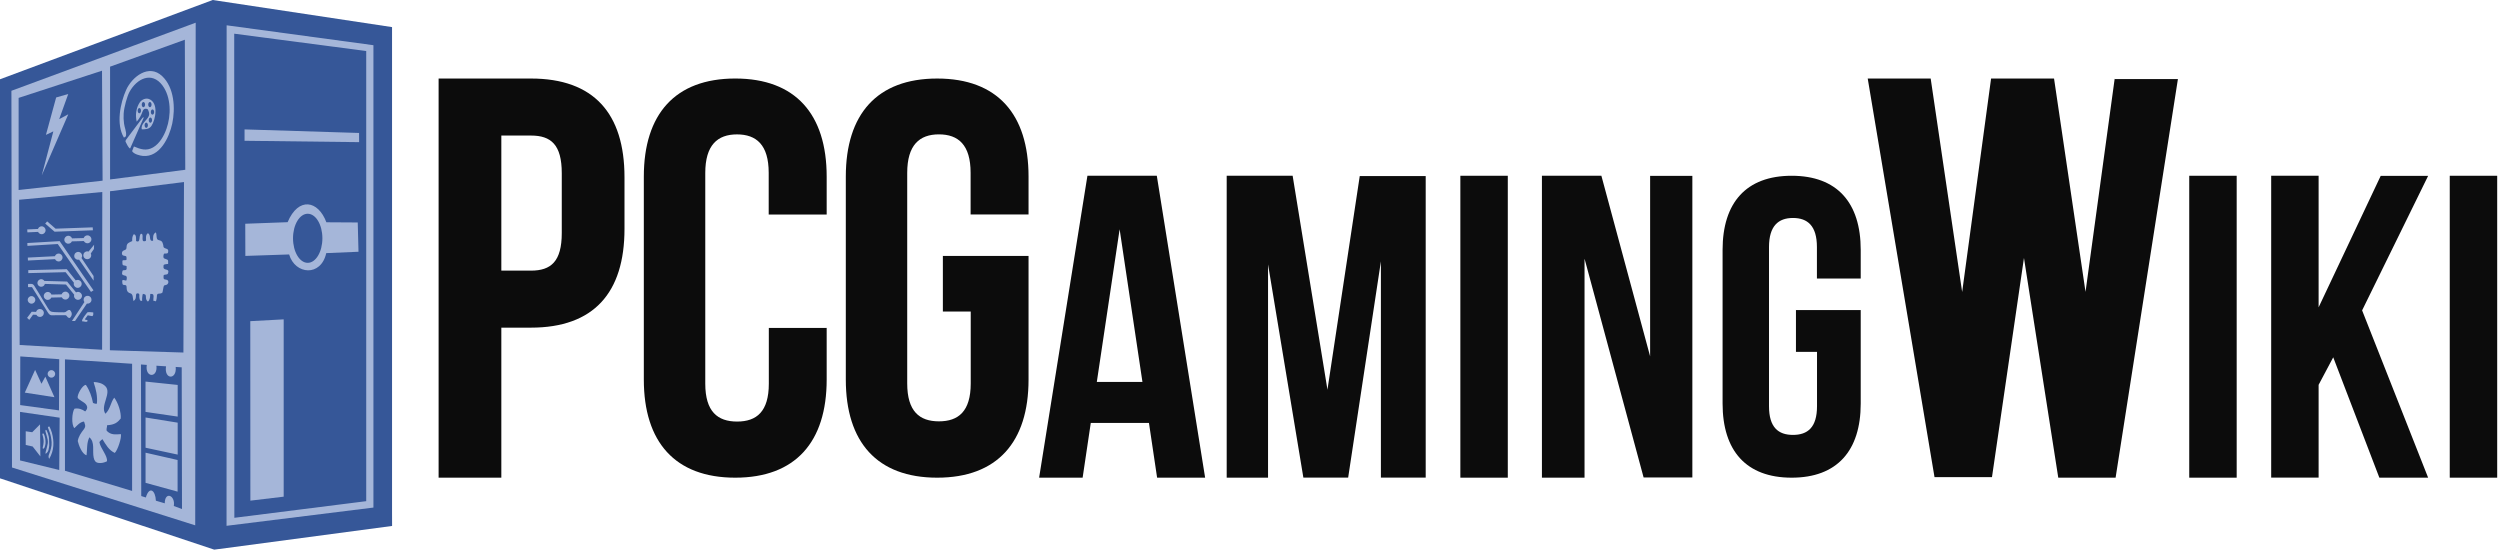 <?xml version="1.0" encoding="UTF-8"?>
<svg width="98.928" height="21.775" clip-rule="evenodd" fill-rule="evenodd" stroke-linejoin="round" stroke-miterlimit="2" version="1.1" viewBox="0 0 98.928 21.775" xml:space="preserve" xmlns="http://www.w3.org/2000/svg"><g transform="scale(.025)"><title>PCGamingWiki logo</title><g fill-rule="nonzero"><path d="M 0,125.475 336.675,0 620.55,42.9 V 810.825 L 620.625,832.5 339.075,870 0,757.125 Z" fill="#365798"/><path d="m18.975 739.95-0.9-596.25 291.675-107.775-0.75 795.6zm339.6 92.325 0.15-792.225 232.35 31.5v731.85z" fill="#a5b6d9"/><path d="m161.625 553.575-130.5-7.5-0.9-229.875 131.7-12.3zm12.525-250.875 117.075-14.55-0.9 269.85-116.4-3.6zm-144.675-1.95v-145.8l132-43.05 0.9 174.075zm263.1-237.9 0.675 205.875-119.025 15.3v-178.5zm-189.75 682.275v-176.325l106.275 6.975v201.3zm185.25 60.6-12.975-4.8c2.85-16.875-14.175-23.925-14.325-4.275l-14.025-4.125c-0.675-16.575-10.425-23.775-15.9-5.1l-7.275-2.25-0.45-208.275 9.225 0.675c-3.225 20.625 17.625 21.15 15.225 1.275l15.225 0.975c-3.3 21.45 17.4 21.675 15.3 0.975l9.525 0.6zm-255.975-241.575 61.65 4.425-0.375 81-61.425-8.4zm62.325 96.975-0.675 82.8-62.025-15.15v-76.8zm276.3-607.8 208.95 27.45v712.5l-208.725 26.325z" fill="#365798"/><path d="m209.25 381.45c-0.075-3.825 0-7.5 2.4-10.65 4.5 0.15 3.675 7.275 3.75 10.725 7.725 3.825 3.675-8.1 7.65-11.475 5.7-0.6-0.45 12 5.175 11.85 3.675-0.075 2.925-1.8 2.85-5.025-0.075-2.925 0.3-5.85 2.85-7.725 6.15 2.325 0.6 13.65 8.4 11.85 0-4.8-0.75-10.65 4.35-13.2 1.95 3.9-0.075 11.1 4.05 12.075 5.55 1.275 6.3 2.7 7.65 7.875 0.6 2.325-0.3 3.45 2.1 4.8 2.625 1.5 5.7 1.05 5.775 4.575 0.075 4.8-2.025 4.125-5.7 4.125-1.35 0-1.8 2.55-1.875 3.525-0.3 3.525 0.3 4.275 3.75 5.25 4.425 1.275 3.675 2.475 3.675 6.525 0 2.025 0.375 0.9-2.325 1.425-4.275 0.825-5.25 0.225-5.025 5.1 0.3 5.85 10.05 1.05 7.275 9.45-1.2 3.6-7.125 0.825-7.125 3.975 0 3.975-0.825 5.775 4.05 6.15 4.8 0.375 4.5 6.825 0.3 8.25-2.55 0.9-3.45-0.075-4.35 3s-0.825 6.3-1.95 9.375c-4.575 3.375-8.7-1.275-8.7 6.3 0 2.025-0.45 3.525-0.825 5.475-0.675 3.75-1.65 0.525-4.35 1.35-0.75-0.9 0-5.925 0-7.125 0-3.525-1.2-4.35-5.25-4.05-0.225 4.35-0.15 9-3.675 12.15-2.175-1.425-3-3.6-3.15-6.075-0.225-4.875 0.15-5.025-4.875-6.225-0.9 2.175-1.5 8.55-1.125 10.875-3.9 1.95-4.5-4.05-4.5-6.45 0-2.025 0.825-4.275-1.725-5.025-2.55-0.675-3.45 0.6-3.525 2.925-0.15 4.575-0.375 6.6-3.975 9.15-1.425-4.05-0.225-11.025-4.95-12.3-5.25-1.35-5.925-5.175-6-10.2-0.075-5.475-6.675-0.225-6.675-6.15 0-0.6-0.45-3.675 0-4.125 2.175-1.575 4.35 0.9 6.375 0.075 0.975-2.7 1.35-6.75-1.575-7.425-3-0.675-5.85-1.05-5.175-4.5 0.825-4.275 0.075-4.05 4.725-4.35 3.525-0.225 2.25-3.9 2.325-6.3-4.65-2.175-6.6 0.6-6.6-5.55 0-4.2-0.3-3.825 3.9-3.825 3.6 0 2.55-1.275 2.55-4.725 0-3.825-6.9-0.45-7.2-5.7-0.15-2.25 0.75-4.2 2.925-5.025 3.825-1.5 4.275-1.725 4.425-5.85 0.225-6 4.2-6.675 9-9.075zm-143.025-104.4 18.225-69.15-11.775 5.625 16.2-59.25 19.125-5.475-14.325 39.825 14.4-7.725-41.775 96.225z" fill="#a5b6d9"/><path d="m209.1 239.25c0.9-2.4 1.875-4.875 2.85-7.425 10.35 4.425 19.8 7.65 30.45 1.425 10.275-6 17.1-18.225 21-29.1 7.65-21.3 7.65-50.1-6.225-68.85-16.875-22.875-40.875-10.875-52.35 10.425-3.525 6.6-8.4 23.475-9.075 33.975-0.375 5.175-0.15 10.575 0.6 15.975 0.75 6.075 3.9 12.375 3.15 18.525-0.225 1.875-1.35 3.075-3.45 3.45-12.525-21-5.7-54.675 3.675-75.45 9.375-20.7 35.925-41.625 56.925-21.75 19.275 18.15 21.15 51.075 15.975 75.225-4.65 21.6-19.5 53.55-46.425 51.15-4.8-0.45-14.325-2.85-17.025-7.5zm15.375-34.425c-2.4-8.7 8.625-14.625 11.1-21.3 1.425-3.9-0.075-7.2-1.65-10.5-3.675-1.95-6.75-0.825-8.1 3-2.4 6.675-4.875 11.175-9.45 16.575-2.475-10.275-1.05-21.825 4.95-30.675 3.225-4.725 9.675-7.05 14.55-5.175 15.375 5.85 10.65 32.025 3.975 42.3-3.525 5.475-9.525 5.7-15.375 5.7zm2.55-19.35c0.375 0.525 0.375 1.05 0.15 1.5-7.05 15.975-14.025 31.95-21.15 48-0.675-0.3-1.05-0.3-1.275-0.525-2.475-2.925-4.2-6.375-5.85-9.825-0.675-1.35 0.075-2.7 0.9-3.825l24.6-32.775c0.675-0.975 1.5-1.95 2.55-2.55z" fill="#a5b6d8"/></g><g fill="#a5b6d9" fill-rule="nonzero"><path d="m141.525 692.1c-4.575 8.925-3.3 18.825-4.5 28.5-7.275-1.8-12.525-16.275-13.95-22.5 1.275-7.425 5.175-12.9 9.675-18.675 2.1-2.7 2.775-5.4 1.425-8.55-0.525-1.2-0.45-2.7-1.5-3.675-6.525 1.125-10.425 6.15-14.925 10.5-5.025-5.25-3.9-25.05 0.15-30.825 6.3-1.125 11.85 0.75 16.95 4.35 3.975-3.9 4.2-7.725 0.675-11.775-2.7-3.075-11.025-6.675-12.525-9.825-1.2-4.725 7.65-20.625 12.975-20.4 5.85 8.625 9.3 18.375 11.25 28.575 2.025 0.825 3.825 1.575 6.15 1.125 1.2-11.625-1.425-22.725-5.1-33.6 0.375-0.375 0.6-0.675 0.75-0.675 6.45 0.45 12.6 1.725 17.55 6.45 11.175 10.65-8.625 31.275 0.3 43.8 8.025-7.725 7.875-17.325 13.95-25.5 6 7.725 11.25 23.25 10.275 33.075-5.175 6.225-9.3 9.75-21.675 10.65 0.375 2.775-1.35 5.4-0.6 8.625 6.6 7.05 13.875 5.925 22.575 5.4 1.2 6.15-5.025 25.2-9.675 29.775-9.45-4.275-14.325-13.425-19.575-21.825-1.875 1.425-3.45 2.775-4.8 4.575 1.275 9.675 13.5 21.975 11.925 30.525-4.125 1.95-8.55 3.225-13.275 2.55-4.65-0.675-6.525-3.225-7.65-8.175-2.475-11.025 2.4-24.6-6.9-32.475zm88.875 16.575v-47.85l50.85 8.175v50.55zm-0.075-104.7 50.925 5.325v50.1l-50.925-7.425zm50.775 124.125v50.1l-50.7-13.95v-47.7zm-240.375-23.775v-21.675l10.275 1.5 12.375-12.45 0.525 50.7-12.225-15.675z"/><path d="m66.825 686.625c1.05-0.45 1.725-0.375 2.55-0.15 2.1 4.875 2.925 10.05 2.7 15.375-0.075 2.025-0.825 3.825-1.275 5.7-0.375 1.425-1.35 2.25-2.55 2.925-0.975-0.975-0.675-1.875-0.45-2.85 0.6-2.775 1.2-5.475 1.275-8.325 0.15-4.35-1.2-8.4-2.175-12.675zm5.25 31.8c-0.225-2.475 0.675-4.65 1.2-6.825 0.75-3.3 1.875-6.6 2.325-9.9 0.6-4.2-0.75-8.25-1.8-12.3-0.525-1.875-1.125-3.75-1.65-5.625-0.3-1.2-0.525-2.325 0.15-3.375 0.975-0.075 1.35 0.45 1.575 0.975 1.575 3.225 2.7 6.45 3.375 9.975 0.75 4.125 0.375 8.175 0.675 12.225 0.225 2.625-0.6 5.175-0.975 7.65-0.45 2.85-1.95 5.55-4.95 7.2zm5.7 7.8c-1.425-2.775-1.05-4.875-0.075-7.35 2.325-6.075 4.425-12.3 3.975-18.9-0.375-5.775-1.35-11.4-3.45-16.8-0.9-2.25-1.725-4.575-2.475-6.75 0.6-0.9 1.275-1.5 2.55-1.2 1.35 3.075 2.925 6.225 3.825 9.6 3.75 14.25 3.75 28.05-4.275 41.475z"/><path d="m449.025 786.15-52.725 6.3-0.15-284.1 52.875-2.85zm67.35-385.5c-8.25 37.725-49.35 34.2-58.725 2.1l-69.3 2.325-0.15-50.925 67.05-2.475c17.1-40.5 48.375-34.65 61.35 0.15l49.65 0.3 1.2 46.35zm-129.3-177.825v-18l181.275 5.625 0.075 14.55z"/><path d="m39.225 621.45 46.95 7.275-14.4-32.55-6.15 11.25-10.05-21.975-16.35 36.075zm48.075-29.625c0 3.3-2.625 5.925-5.925 5.925s-5.925-2.625-5.925-5.925 2.625-5.925 5.925-5.925 5.925 2.625 5.925 5.925z"/></g><ellipse cx="487.05" cy="377.175" rx="23.25" ry="38.85" fill="#365798"/><g fill="#0c0c0c"><path d="m793.53 756.083h-99.28v-631.779h146.212c99.28 0 148.017 55.155 148.017 156.24v81.83c0 101.084-48.737 156.24-148.017 156.24h-46.932v237.468zm46.932-541.524h-46.932v213.801h46.932c31.689 0 48.737-14.44 48.737-59.567v-94.666c0-45.127-17.047-59.568-48.737-59.568z"/><path d="m1308.5 518.622v82.161c0 98.829-49.415 155.303-144.714 155.303-95.3 0-144.714-56.474-144.714-155.303v-321.194c0-98.829 49.414-155.303 144.714-155.303 95.299 0 144.714 56.474 144.714 155.303v60.004h-91.77v-66.083c0-44.12-19.413-60.787-50.199-60.787s-50.199 16.863-50.199 60.983v333.548c0 44.12 19.413 60.004 50.395 60.004s50.199-15.884 50.199-60.004v-88.24h91.769z"/><path d="m1492.23 405.12h135.801v195.765c0 98.765-49.382 155.201-144.619 155.201-95.238 0-144.62-56.437-144.62-155.201v-321.377c0-98.764 49.382-155.201 144.62-155.201 95.237 0 144.619 56.437 144.619 155.201v59.964h-91.71v-66.039c0-44.091-19.4-60.747-50.166-60.747s-50.166 16.852-50.166 60.944v333.329c0 44.092 19.4 59.965 50.166 59.965 30.962 0 50.362-15.873 50.362-59.965v-113.853h-44.091v-88.183z"/><path d="m1907.53 756.083h-76.005l-12.895-86.625h-92.087l-12.895 86.625h-68.875l76.46-477.88h109.836zm-171.429-151.557h72.213l-36.107-241.67z"/><path d="m2101.06 617.45 51.212-338.788h104.394v477.273h-70.909v-342.273l-51.818 342.273h-70.91l-55.908-337.424v337.575h-65.455v-477.879h104.394l55.151 338.94-0.152 0.303z"/><rect x="2311.52" y="278.207" width="75.095" height="477.879"/><path d="m2508.08 410.37v345.716h-67.446v-477.879h94.12l77.146 285.848v-285.696h66.84v477.424l-77.146-1e-3 -93.363-345.867z"/><path d="m2842.58 490.779h102.657v147.986c0 74.658-37.329 117.321-109.322 117.321s-109.323-42.663-109.323-117.322v-243.235c0-74.659 37.33-117.322 109.323-117.322s109.323 42.663 109.323 117.322v45.328h-69.327v-49.92c0-33.33-14.665-45.921-37.923-45.921-23.256 0-37.922 12.739-37.922 46.069v251.975c0 33.331 14.666 45.329 37.922 45.329 23.406 0 38.071-11.999 38.071-45.329v-86.066h-33.33v-66.66z"/><path d="m3347.45 125.118h99.861l-98.646 630.968h-90.746l-54.285-347.792-50.64 346.982h-90.948l-105.736-630.969h99.658l49.83 337.867 45.778-337.867h99.659l49.829 337.665 46.183-337.665z"/><rect x="3465.23" y="278.207" width="75.095" height="477.879"/><path d="m3693.22 565.451-23.203 43.677v146.806h-75.071v-477.727h75.071v208.229l98.275-208.077h75.072l-104.494 212.93 104.494 264.797h-77.195l-72.949-190.333v-0.303z"/><rect x="3877.58" y="278.207" width="75.095" height="477.879"/></g><path d="m133.275 471.15c-1.35 2.25-1.2 5.025 0.3 6.975l-19.725 30 4.95-0.075 18.75-27.525c2.4 0.45 4.95-0.675 6.375-2.85 1.8-2.925 0.9-6.75-2.025-8.55s-6.75-0.9-8.625 2.025zm-83.1 22.275-7.275 9.675 3.45 3.225 5.925-8.25 5.325 0.225c0.3 0.525 0.675 1.05 1.125 1.5 2.475 2.475 6.45 2.475 8.85 0 2.475-2.475 2.475-6.45 0-8.85-2.475-2.475-6.45-2.475-8.85 0-0.75 0.75-1.275 1.725-1.575 2.7zm15.075-51.525c-3.3 0-6 2.7-6 6s2.7 6 6 6c2.775 0 5.1-1.875 5.775-4.5l33.375 0.975 13.05 16.125c-0.15 0.6-0.3 1.2-0.3 1.8 0 3.45 2.85 6.3 6.3 6.3s6.3-2.85 6.3-6.3-2.85-6.3-6.3-6.3c-1.125 0-2.175 0.3-3.075 0.825l-14.175-17.175-36-0.975c-1.05-1.65-2.925-2.775-5.1-2.775zm10.125 20.25c-3.45 0.075-6.225 3-6.075 6.45 0.075 3.45 3 6.225 6.45 6.075 2.475-0.075 4.5-1.575 5.475-3.675l16.65-0.375c1.05 2.175 3.3 3.6 5.85 3.525 3.45-0.075 6.225-3 6.075-6.45-0.075-3.45-3-6.225-6.45-6.075-2.7 0.075-4.95 1.875-5.775 4.275l-16.125 0.375c-0.9-2.475-3.3-4.275-6.075-4.2zm-19.5 12.525c0 3.3-2.7 6-6 6s-6-2.7-6-6 2.7-6 6-6 6 2.7 6 6zm9.825-116.475c-2.625 0.15-4.8 1.875-5.625 4.2l-16.95 0.75 0.225 4.65 16.95-0.75c1.05 2.25 3.3 3.75 5.925 3.675 3.45-0.15 6.075-3.075 5.925-6.525s-3.075-6.15-6.525-6zm42.225 15c-3.45 0.075-6.225 3-6.075 6.45 0.075 3.45 3 6.225 6.45 6.075 2.475-0.075 4.5-1.575 5.475-3.675l18.975-0.525c1.05 2.175 3.3 3.6 5.85 3.525 3.45-0.075 6.225-3 6.075-6.45-0.075-3.45-3-6.225-6.45-6.075-2.7 0.075-4.95 1.875-5.775 4.275l-18.45 0.525c-0.9-2.475-3.3-4.275-6.075-4.2zm-33.3-22.8-3.075 3.525 14.85 12.825 60.675-2.25-0.375-4.65-58.725 2.1zm-31.2 38.775-0.15-4.5 51.15-3 53.55 77.925-3.975 2.475-52.575-75.825zm99.45 19.05c1.725-1.95 1.95-4.725 0.825-6.975l4.95-7.125 0.3-6.75-8.775 10.8c-2.325-0.825-5.025-0.15-6.75 1.8-2.25 2.625-2.025 6.525 0.6 8.775s6.525 2.025 8.85-0.6zm-24.225 0.3c1.5 2.175 4.125 3.075 6.525 2.475l23.025 33.225-0.075-7.35-19.125-28.5c1.35-2.1 1.35-4.8-0.15-6.975-1.95-2.85-5.85-3.525-8.7-1.5-2.85 1.95-3.525 5.85-1.575 8.7zm-26.1-7.2c-2.625 0.15-4.8 1.875-5.625 4.2l-42.9 2.175 0.225 4.65 42.9-2.175c1.05 2.25 3.3 3.75 5.925 3.675 3.45-0.15 6.075-3.075 5.925-6.525s-3.075-6.15-6.525-6zm13.125 24.75-60.975 1.5 0.15 4.725 59.025-1.5 13.125 16.725c-0.15 0.6-0.3 1.2-0.3 1.8 0 3.45 2.85 6.3 6.3 6.3s6.3-2.85 6.3-6.3-2.85-6.3-6.3-6.3c-1.125 0-2.175 0.3-3.075 0.825zm28.725 79.125c0.9 1.95 3.75 0.15 4.275 2.7-0.75 3.075-6.675 0.375-8.7 0.675-1.05-3.225 6.3-11.475 8.175-14.1 2.1-1.05 7.05 0 9.45 0 0.225 2.1 0.375 3.975-1.125 5.85-2.55 0.075-5.025-1.05-7.575-1.275-1.5 2.025-3 4.125-4.5 6.15zm-83.925-50.7h-6.075v-5.025c4.65 0 7.275-1.2 9.9 2.925 4.95 7.725 9.6 15.675 14.325 23.55 2.325 3.9 4.725 7.8 7.125 11.625 3.45 5.55 4.35 6 10.95 6.45 4.725 0.3 9.525 0.3 14.325 0.3 4.95 0 4.8-4.125 9.525-3.675 4.05 3.825 4.05 8.775 0 12.6-4.5 0.3-3.975-4.35-7.35-4.35h-14.4c-7.125 0-9.3 1.575-12.975-4.2-8.4-13.425-16.8-26.775-25.2-40.2z" fill="#a5b6d9" fill-rule="nonzero"/><path d="m223.199 175.179c0 2.243-1.159 4.136-2.632 4.136-1.427 0-2.631-1.823-2.631-4.136 0-2.243 1.159-4.136 2.631-4.136 1.428 0 2.632 1.822 2.632 4.136zm6.424-9.604c0 2.244-1.16 4.137-2.632 4.137-1.427 0-2.632-1.824-2.632-4.137 0-2.243 1.16-4.135 2.632-4.135 1.427 0 2.632 1.822 2.632 4.135zm10.26 0c0 2.244-1.16 4.137-2.632 4.137-1.427 0-2.632-1.824-2.632-4.137 0-2.243 1.16-4.135 2.632-4.135 1.427 0 2.632 1.822 2.632 4.135zm-5.755 32.667c0 2.243-1.159 4.136-2.632 4.136-1.427 0-2.631-1.823-2.631-4.136 0-2.244 1.159-4.136 2.631-4.136 1.428 0 2.632 1.823 2.632 4.136zm6.558-8.061c0 2.243-1.16 4.135-2.632 4.135-1.428 0-2.632-1.822-2.632-4.135 0-2.244 1.16-4.137 2.632-4.137 1.428 0 2.632 1.823 2.632 4.137zm3.301-12.829c0 2.243-1.16 4.136-2.632 4.136-1.427 0-2.632-1.822-2.632-4.136 0-2.243 1.16-4.136 2.632-4.136 1.427 0 2.632 1.823 2.632 4.136z" fill="#365798" fill-rule="nonzero"/></g></svg>
